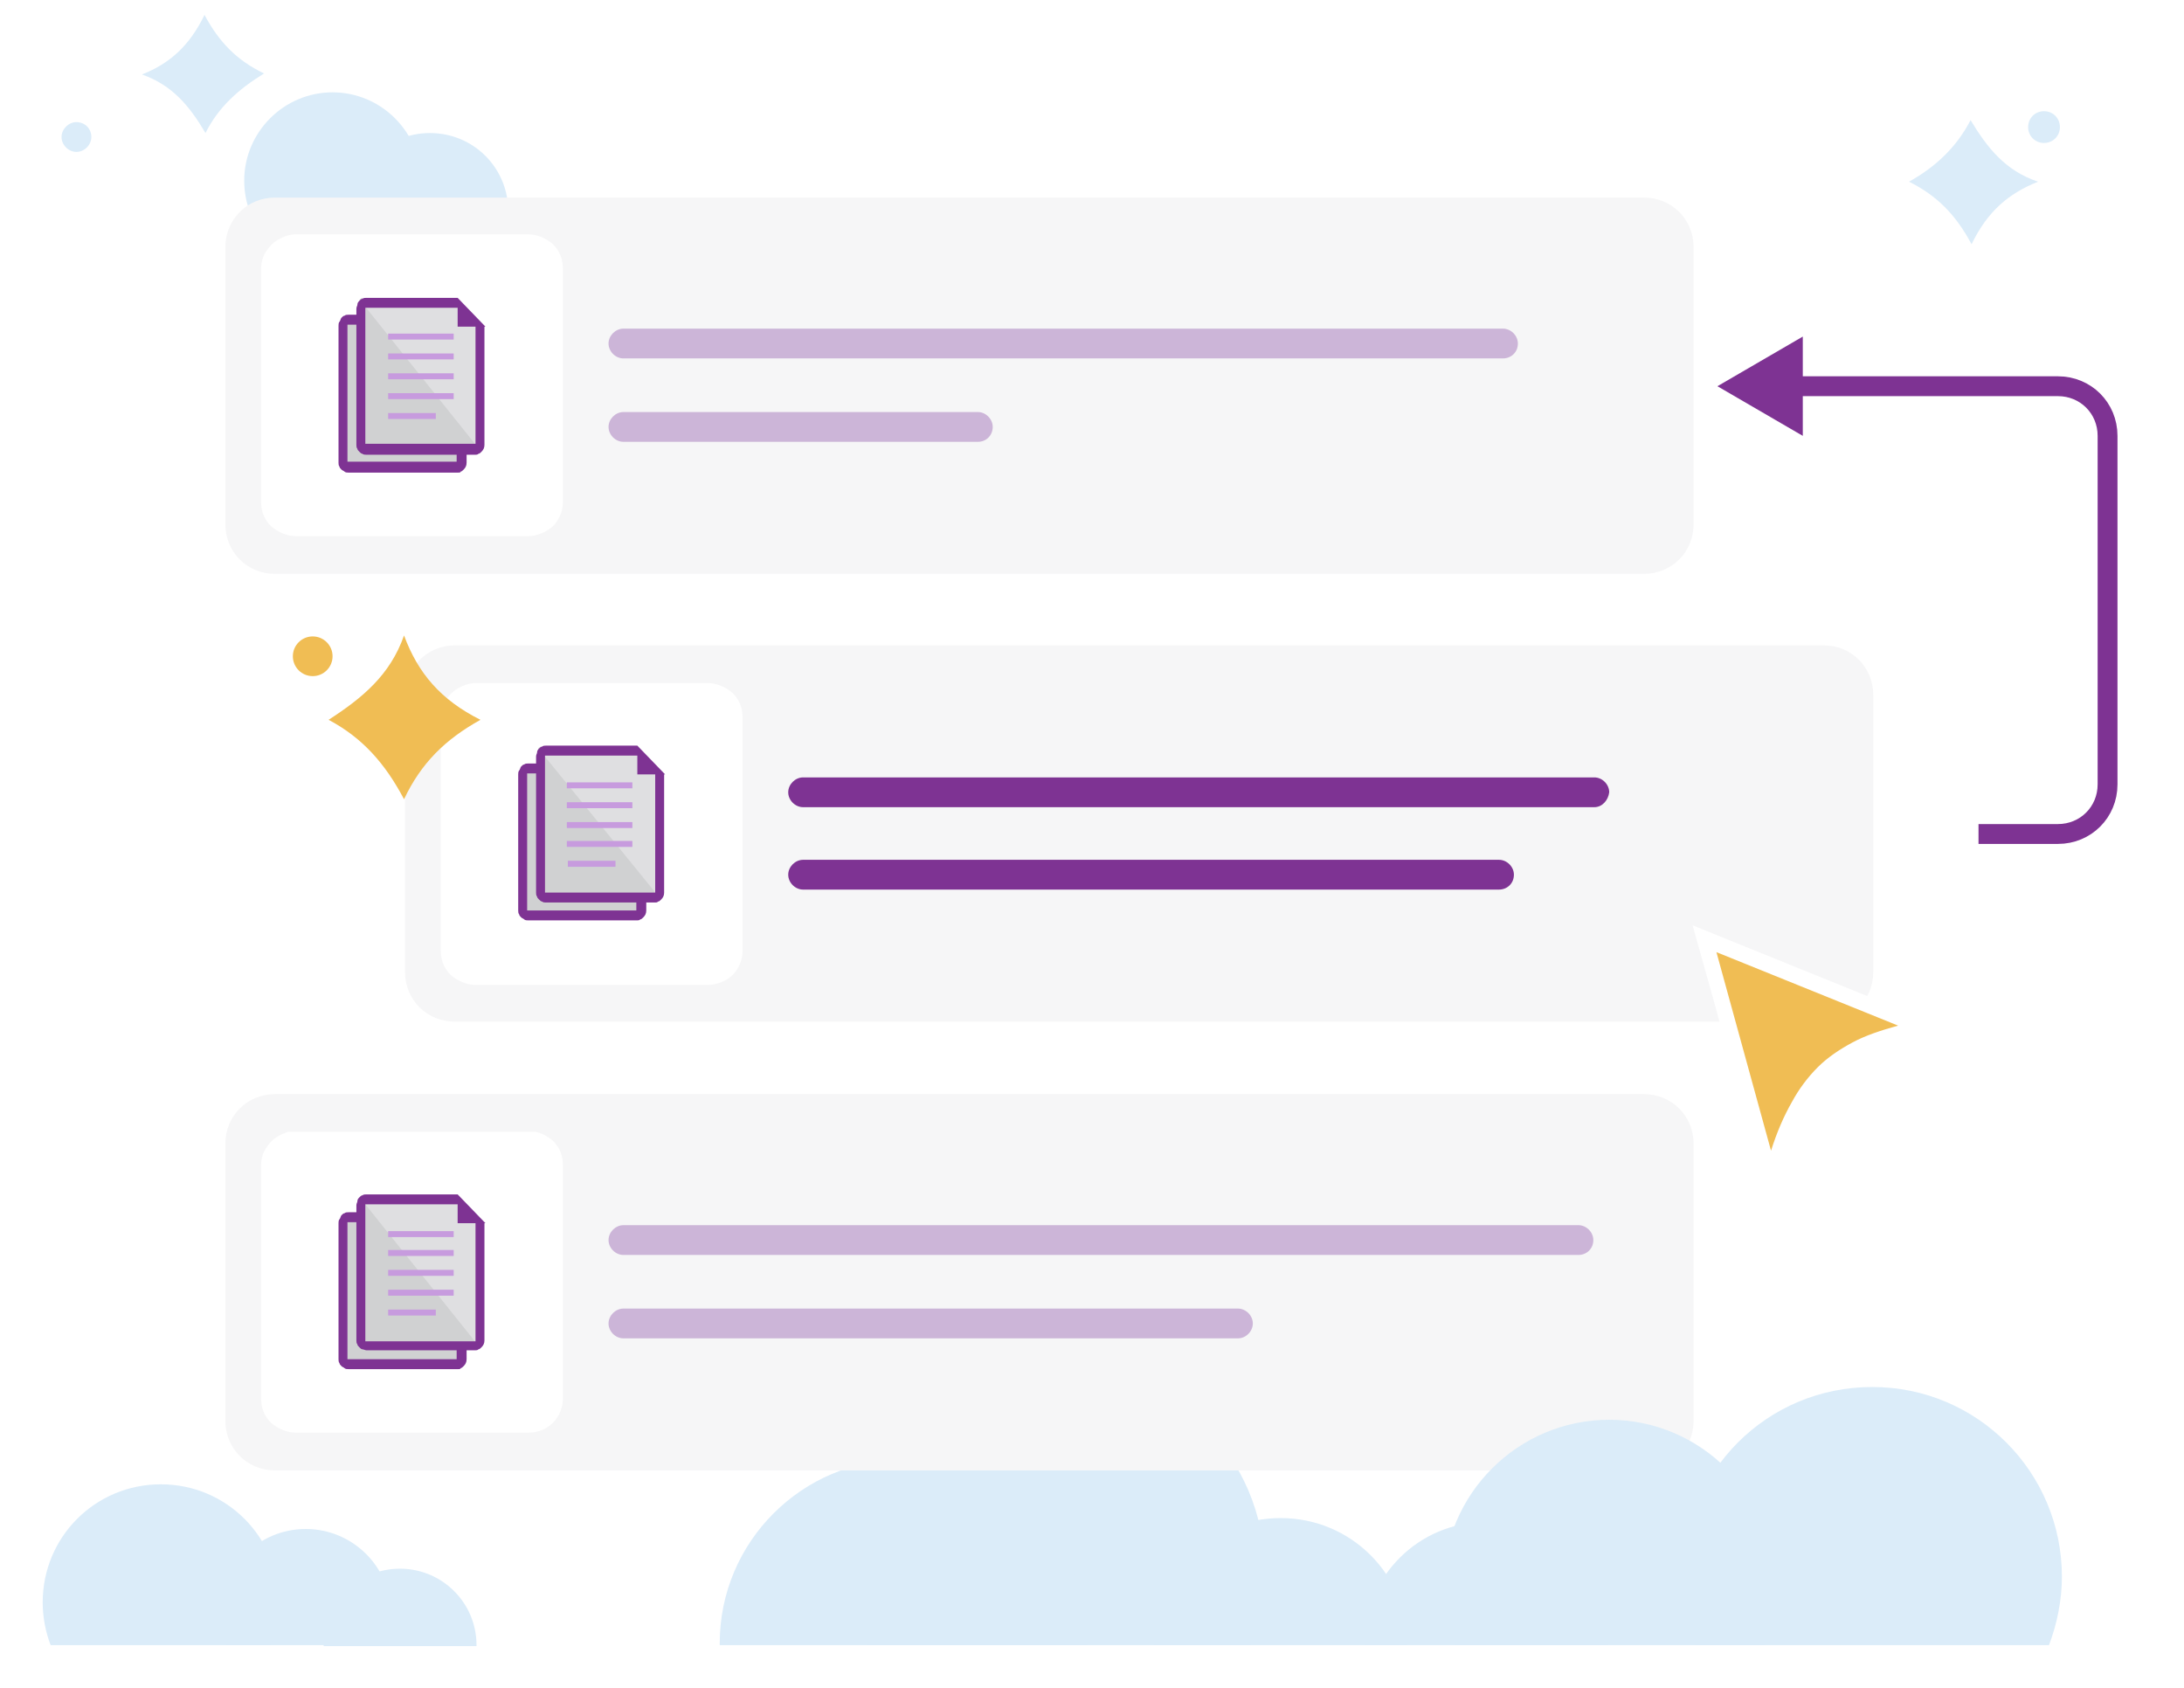 <?xml version="1.0" encoding="utf-8"?>
<!-- Generator: Adobe Illustrator 26.5.0, SVG Export Plug-In . SVG Version: 6.00 Build 0)  -->
<svg version="1.1" id="Layer_1" xmlns="http://www.w3.org/2000/svg" xmlns:xlink="http://www.w3.org/1999/xlink" x="0px" y="0px"
	 viewBox="0 0 220 170" style="enable-background:new 0 0 220 170;" xml:space="preserve">
<style type="text/css">
	.st0{fill:#FFFFFF;}
	.st1{fill:#DBECF9;}
	.st2{fill:#F6F6F7;}
	.st3{fill:#7E3393;}
	.st4{clip-path:url(#SVGID_00000021823165341010832200000001857402439480462010_);}
	.st5{fill:#D0D1D2;}
	.st6{fill:#DFDFE1;}
	.st7{fill:#C79BDE;}
	.st8{fill:#CCB5D8;}
	.st9{clip-path:url(#SVGID_00000037690447192009420270000001935790928712047755_);}
	.st10{clip-path:url(#SVGID_00000142175645796125378130000011908654410287026356_);}
	.st11{fill:#F0BD54;}
	.st12{fill:none;stroke:#7E3393;stroke-width:2;stroke-miterlimit:10;}
</style>
<rect y="0" class="st0" width="220" height="170"/>
<path class="st1" d="M87.4,165.7c-0.9-2.3-1.4-4.8-1.4-7.5c0-11.4,9.3-20.7,20.7-20.7s20.7,9.3,20.7,20.7c0,2.6-0.5,5.2-1.4,7.5
	H87.4L87.4,165.7z"/>
<path class="st1" d="M72.5,165.7c0-0.1,0-0.1,0-0.2c0-10.2,8.3-18.5,18.5-18.5s18.5,8.3,18.5,18.5c0,0.1,0,0.1,0,0.2H72.5z"/>
<g>
	<path class="st1" d="M25.2,21.4c-0.4-1-0.6-2.1-0.6-3.2c0-4.9,4-8.9,8.9-8.9c4.9,0,8.9,4,8.9,8.9c0,1.1-0.2,2.2-0.6,3.2H25.2
		L25.2,21.4z"/>
	<path class="st1" d="M35.4,21.4C35.4,21.4,35.4,21.3,35.4,21.4c0-4.4,3.5-8,7.9-8c4.4,0,7.9,3.5,7.9,7.9c0,0,0,0,0,0.1H35.4z"/>
	<path class="st1" d="M20.7,13.4c-1.6-2.7-3.3-4.8-6.4-5.9c2.8-1.1,4.8-2.9,6.3-6c1.5,2.8,3.3,4.6,6,5.9C24,9,22,10.8,20.7,13.4
		L20.7,13.4z"/>
	<path class="st1" d="M7.7,12.3c-0.8,0-1.5,0.7-1.5,1.5c0,0.8,0.7,1.5,1.5,1.5s1.5-0.7,1.5-1.5C9.2,12.9,8.5,12.3,7.7,12.3z"/>
</g>
<g>
	<path class="st1" d="M22.8,165.7c-0.4-1-0.6-2-0.6-3.1c0-4.7,3.8-8.6,8.6-8.6c4.7,0,8.6,3.8,8.6,8.6c0,1.1-0.2,2.1-0.6,3.1H22.8
		L22.8,165.7z"/>
	<path class="st1" d="M32.6,165.7C32.6,165.6,32.6,165.6,32.6,165.7c0-4.3,3.4-7.7,7.7-7.7c4.2,0,7.7,3.4,7.7,7.7c0,0,0,0,0,0.1
		H32.6z"/>
	<path class="st1" d="M5.1,165.7c-0.5-1.3-0.8-2.8-0.8-4.3c0-6.6,5.3-11.9,11.9-11.9c6.6,0,11.9,5.3,11.9,11.9c0,1.5-0.3,3-0.8,4.3
		H5.1z"/>
</g>
<g>
	<path class="st1" d="M198.5,12.1c1.7,2.8,3.5,5.1,6.8,6.2c-3,1.2-5.1,3-6.7,6.3c-1.6-3-3.5-4.9-6.3-6.3
		C195,16.8,197.1,14.8,198.5,12.1L198.5,12.1z"/>
	<path class="st1" d="M205.9,14.4c0.9,0,1.6-0.7,1.6-1.6s-0.7-1.6-1.6-1.6c-0.9,0-1.6,0.7-1.6,1.6S205,14.4,205.9,14.4z"/>
</g>
<g>
	<path class="st2" d="M45.8,65h137.9c2.8,0,5,2.2,5,5v27.9c0,2.8-2.2,5-5,5H45.8c-2.8,0-5-2.2-5-5V70C40.8,67.3,43,65,45.8,65z"/>
	<g>
		<path class="st3" d="M160.6,81.3H80.9c-0.8,0-1.5-0.7-1.5-1.5l0,0c0-0.8,0.7-1.5,1.5-1.5h79.7c0.8,0,1.5,0.7,1.5,1.5l0,0
			C162,80.6,161.4,81.3,160.6,81.3z"/>
		<path class="st3" d="M151,89.6H80.9c-0.8,0-1.5-0.7-1.5-1.5v0c0-0.8,0.7-1.5,1.5-1.5H151c0.8,0,1.5,0.7,1.5,1.5v0
			C152.5,89,151.8,89.6,151,89.6z"/>
	</g>
	<g>
		<defs>
			<rect id="SVGID_1_" x="44.4" y="68.8" width="30.4" height="30.4"/>
		</defs>
		<clipPath id="SVGID_00000122000897120165566510000005332915590412457363_">
			<use xlink:href="#SVGID_1_"  style="overflow:visible;"/>
		</clipPath>
		<g style="clip-path:url(#SVGID_00000122000897120165566510000005332915590412457363_);">
			<path class="st0" d="M71.3,99.2H47.9c-0.9,0-1.8-0.4-2.5-1c-0.7-0.7-1-1.5-1-2.5V72.3c0-0.7,0.2-1.4,0.6-1.9
				c0.4-0.6,0.9-1,1.6-1.3c0.4-0.2,0.9-0.3,1.3-0.3h23.4c0.9,0,1.8,0.4,2.5,1c0.7,0.7,1,1.5,1,2.5v23.5c0,0.9-0.4,1.8-1,2.4
				S72.2,99.2,71.3,99.2L71.3,99.2z"/>
			<path class="st5" d="M62.7,77.5h-9.3c-0.1,0-0.1,0-0.2,0c-0.1,0-0.1,0.1-0.2,0.1c0,0-0.1,0.1-0.1,0.2c0,0.1,0,0.1,0,0.2v13.7
				c0,0.1,0,0.1,0,0.2c0,0.1,0.1,0.1,0.1,0.2c0.1,0.1,0.2,0.2,0.4,0.2h11c0.1,0,0.1,0,0.2,0c0.1,0,0.1-0.1,0.2-0.1
				C65,92,65,91.8,65,91.7V79.8L62.7,77.5z"/>
			<path class="st3" d="M64.2,92.7h-11c-0.1,0-0.3,0-0.4-0.1s-0.2-0.1-0.3-0.2l0,0c-0.1-0.1-0.2-0.2-0.2-0.3
				c-0.1-0.1-0.1-0.3-0.1-0.4V78c0-0.1,0-0.3,0.1-0.4c0.1-0.1,0.1-0.3,0.2-0.4c0.1-0.1,0.2-0.2,0.3-0.2c0.1-0.1,0.3-0.1,0.4-0.1h9.2
				v1h-9.3c0,0,0,0,0,0c0,0,0,0,0,0c0,0,0,0,0,0.1v13.7c0,0,0,0,0,0c0,0,0,0,0,0h11c0,0,0,0,0,0c0,0,0,0,0,0V79.8h1v11.9
				c0,0.3-0.1,0.5-0.3,0.7l0,0c-0.1,0.1-0.2,0.2-0.3,0.2C64.4,92.7,64.3,92.7,64.2,92.7z"/>
			<path class="st6" d="M64.2,75.7H55c-0.1,0-0.1,0-0.2,0c-0.1,0-0.1,0.1-0.2,0.1c0,0-0.1,0.1-0.1,0.2c0,0.1,0,0.1,0,0.2v13.7
				c0,0.1,0,0.1,0,0.2c0,0.1,0.1,0.1,0.1,0.2c0.1,0.1,0.2,0.2,0.4,0.2h11c0.1,0,0.1,0,0.2,0c0.1,0,0.1-0.1,0.2-0.1
				c0.1-0.1,0.2-0.2,0.2-0.4V78L64.2,75.7z"/>
			<path class="st5" d="M54.4,75.6c-0.1,0,0.2-0.4,0.1-0.4c-0.1,0-0.1,0.1-0.2,0.1c0,0-0.1,0.1-0.1,0.2c0,0.1,0,0.1,0,0.2v13.7
				c0,0.1,0,0.1,0,0.2c0,0.1,0.1,0.1,0.1,0.2c0.1,0.1,0.2,0.2,0.4,0.2L66.1,90"/>
			<path class="st3" d="M67,78l-2.8-2.9h-9.2c-0.1,0-0.3,0-0.4,0.1c-0.1,0-0.2,0.1-0.3,0.2c-0.1,0.1-0.2,0.2-0.2,0.4
				c0,0.1-0.1,0.2-0.1,0.4v13.7c0,0.1,0,0.3,0.1,0.4c0,0.1,0.1,0.2,0.2,0.3l0,0c0.1,0.1,0.2,0.2,0.3,0.2c0.1,0.1,0.3,0.1,0.4,0.1h11
				c0.1,0,0.2,0,0.3-0.1c0.1,0,0.2-0.1,0.3-0.2l0,0c0.2-0.2,0.3-0.4,0.3-0.7V78z M66,89.9C66,89.9,66,89.9,66,89.9l-11.1,0
				c0,0,0,0,0,0c0,0,0,0,0,0V76.2c0,0,0,0,0-0.1c0,0,0,0,0,0s0,0,0,0h9.3v1.9H66L66,89.9C66,89.9,66,89.9,66,89.9z"/>
			<path class="st7" d="M63.7,78.8h-6.6v0.6h6.6V78.8z"/>
			<path class="st7" d="M63.7,80.8h-6.6v0.6h6.6V80.8z"/>
			<path class="st7" d="M63.7,82.8h-6.6v0.6h6.6V82.8z"/>
			<path class="st7" d="M63.7,84.7h-6.6v0.6h6.6V84.7z"/>
			<path class="st7" d="M62,86.7h-4.8v0.6H62V86.7z"/>
		</g>
	</g>
</g>
<path class="st2" d="M27.7,110.2h137.9c2.8,0,5,2.2,5,5v27.9c0,2.8-2.2,5-5,5H27.7c-2.8,0-5-2.2-5-5v-27.9
	C22.7,112.4,24.9,110.2,27.7,110.2z"/>
<g>
	<path class="st8" d="M159,126.4H62.8c-0.8,0-1.5-0.7-1.5-1.5v0c0-0.8,0.7-1.5,1.5-1.5H159c0.8,0,1.5,0.7,1.5,1.5v0
		C160.5,125.8,159.8,126.4,159,126.4z"/>
	<path class="st8" d="M124.7,134.8H62.8c-0.8,0-1.5-0.7-1.5-1.5v0c0-0.8,0.7-1.5,1.5-1.5h61.9c0.8,0,1.5,0.7,1.5,1.5v0
		C126.2,134.1,125.5,134.8,124.7,134.8z"/>
</g>
<g>
	<defs>
		<rect id="SVGID_00000016772027527439071570000008550079401027259815_" x="26.3" y="114" width="30.4" height="30.4"/>
	</defs>
	<clipPath id="SVGID_00000147940458885494856520000006781195049657256624_">
		<use xlink:href="#SVGID_00000016772027527439071570000008550079401027259815_"  style="overflow:visible;"/>
	</clipPath>
	<g style="clip-path:url(#SVGID_00000147940458885494856520000006781195049657256624_);">
		<path class="st0" d="M53.2,144.3H29.8c-0.9,0-1.8-0.4-2.5-1c-0.7-0.7-1-1.5-1-2.5v-23.4c0-0.7,0.2-1.4,0.6-1.9
			c0.4-0.6,0.9-1,1.6-1.3c0.4-0.2,0.9-0.3,1.3-0.3h23.4c0.9,0,1.8,0.4,2.5,1c0.7,0.7,1,1.5,1,2.5v23.5c0,0.9-0.4,1.8-1,2.4
			C55,144,54.1,144.3,53.2,144.3L53.2,144.3z"/>
		<path class="st5" d="M44.7,122.6h-9.3c-0.1,0-0.1,0-0.2,0c-0.1,0-0.1,0.1-0.2,0.1c0,0-0.1,0.1-0.1,0.2c0,0.1,0,0.1,0,0.2v13.7
			c0,0.1,0,0.1,0,0.2c0,0.1,0.1,0.1,0.1,0.2c0.1,0.1,0.2,0.2,0.4,0.2h11c0.1,0,0.1,0,0.2,0c0.1,0,0.1-0.1,0.2-0.1
			c0.1-0.1,0.2-0.2,0.2-0.4v-11.9L44.7,122.6z"/>
		<path class="st3" d="M46.1,137.9h-11c-0.1,0-0.3,0-0.4-0.1s-0.2-0.1-0.3-0.2l0,0c-0.1-0.1-0.2-0.2-0.2-0.3
			c-0.1-0.1-0.1-0.3-0.1-0.4v-13.7c0-0.1,0-0.3,0.1-0.4c0.1-0.1,0.1-0.3,0.2-0.4c0.1-0.1,0.2-0.2,0.3-0.2c0.1-0.1,0.3-0.1,0.4-0.1
			h9.2v1h-9.3c0,0,0,0,0,0c0,0,0,0,0,0c0,0,0,0,0,0.1v13.7c0,0,0,0,0,0s0,0,0,0h11c0,0,0,0,0,0c0,0,0,0,0,0V125h1v11.9
			c0,0.3-0.1,0.5-0.3,0.7l0,0c-0.1,0.1-0.2,0.2-0.3,0.2C46.4,137.9,46.3,137.9,46.1,137.9z"/>
		<path class="st6" d="M46.2,120.8h-9.3c-0.1,0-0.1,0-0.2,0c-0.1,0-0.1,0.1-0.2,0.1c0,0-0.1,0.1-0.1,0.2c0,0.1,0,0.1,0,0.2v13.7
			c0,0.1,0,0.1,0,0.2c0,0.1,0.1,0.1,0.1,0.2c0.1,0.1,0.2,0.2,0.4,0.2h11c0.1,0,0.1,0,0.2,0c0.1,0,0.1-0.1,0.2-0.1
			c0.1-0.1,0.2-0.2,0.2-0.4v-11.9L46.2,120.8z"/>
		<path class="st5" d="M36.4,120.8c-0.1,0,0.2-0.4,0.1-0.4c-0.1,0-0.1,0.1-0.2,0.1c0,0-0.1,0.1-0.1,0.2c0,0.1,0,0.1,0,0.2v13.7
			c0,0.1,0,0.1,0,0.2c0,0.1,0.1,0.1,0.1,0.2c0.1,0.1,0.2,0.2,0.4,0.2l11.3,0.1"/>
		<path class="st3" d="M48.9,123.2l-2.8-2.9h-9.2c-0.1,0-0.3,0-0.4,0.1c-0.1,0-0.2,0.1-0.3,0.2c-0.1,0.1-0.2,0.2-0.2,0.4
			c0,0.1-0.1,0.2-0.1,0.4V135c0,0.1,0,0.3,0.1,0.4c0,0.1,0.1,0.2,0.2,0.3l0,0c0.1,0.1,0.2,0.2,0.3,0.2s0.3,0.1,0.4,0.1h11
			c0.1,0,0.2,0,0.3-0.1c0.1,0,0.2-0.1,0.3-0.2l0,0c0.2-0.2,0.3-0.4,0.3-0.7V123.2z M47.9,135.1C47.9,135.1,47.9,135.1,47.9,135.1
			l-11.1,0c0,0,0,0,0,0c0,0,0,0,0,0v-13.7c0,0,0,0,0-0.1c0,0,0,0,0,0s0,0,0,0h9.3v1.9h1.8L47.9,135.1
			C47.9,135.1,47.9,135.1,47.9,135.1z"/>
		<path class="st7" d="M45.7,124h-6.6v0.6h6.6V124z"/>
		<path class="st7" d="M45.7,125.9h-6.6v0.6h6.6V125.9z"/>
		<path class="st7" d="M45.7,127.9h-6.6v0.6h6.6V127.9z"/>
		<path class="st7" d="M45.7,129.9h-6.6v0.6h6.6V129.9z"/>
		<path class="st7" d="M43.9,131.9h-4.8v0.6h4.8V131.9z"/>
	</g>
</g>
<path class="st2" d="M27.7,19.9h137.9c2.8,0,5,2.2,5,5v27.9c0,2.8-2.2,5-5,5H27.7c-2.8,0-5-2.2-5-5V24.9
	C22.7,22.1,24.9,19.9,27.7,19.9z"/>
<g>
	<path class="st8" d="M151.4,36.1H62.8c-0.8,0-1.5-0.7-1.5-1.5v0c0-0.8,0.7-1.5,1.5-1.5h88.6c0.8,0,1.5,0.7,1.5,1.5v0
		C152.9,35.5,152.2,36.1,151.4,36.1z"/>
	<path class="st8" d="M98.5,44.5H62.8c-0.8,0-1.5-0.7-1.5-1.5v0c0-0.8,0.7-1.5,1.5-1.5h35.7c0.8,0,1.5,0.7,1.5,1.5v0
		C100,43.8,99.4,44.5,98.5,44.5z"/>
</g>
<g>
	<defs>
		<rect id="SVGID_00000107552608756624671420000002922212097695784860_" x="26.3" y="23.6" width="30.4" height="30.4"/>
	</defs>
	<clipPath id="SVGID_00000142889594589279132970000011193711100837252252_">
		<use xlink:href="#SVGID_00000107552608756624671420000002922212097695784860_"  style="overflow:visible;"/>
	</clipPath>
	<g style="clip-path:url(#SVGID_00000142889594589279132970000011193711100837252252_);">
		<path class="st0" d="M53.2,54H29.8c-0.9,0-1.8-0.4-2.5-1c-0.7-0.7-1-1.5-1-2.5V27.1c0-0.7,0.2-1.4,0.6-1.9c0.4-0.6,0.9-1,1.6-1.3
			c0.4-0.2,0.9-0.3,1.3-0.3h23.4c0.9,0,1.8,0.4,2.5,1c0.7,0.7,1,1.5,1,2.5v23.5c0,0.9-0.4,1.8-1,2.4C55,53.6,54.1,54,53.2,54
			L53.2,54z"/>
		<path class="st5" d="M44.7,32.3h-9.3c-0.1,0-0.1,0-0.2,0c-0.1,0-0.1,0.1-0.2,0.1c0,0-0.1,0.1-0.1,0.2c0,0.1,0,0.1,0,0.2v13.7
			c0,0.1,0,0.1,0,0.2c0,0.1,0.1,0.1,0.1,0.2c0.1,0.1,0.2,0.2,0.4,0.2h11c0.1,0,0.1,0,0.2,0c0.1,0,0.1-0.1,0.2-0.1
			c0.1-0.1,0.2-0.2,0.2-0.4V34.6L44.7,32.3z"/>
		<path class="st3" d="M46.1,47.6h-11c-0.1,0-0.3,0-0.4-0.1s-0.2-0.1-0.3-0.2l0,0c-0.1-0.1-0.2-0.2-0.2-0.3
			c-0.1-0.1-0.1-0.3-0.1-0.4V32.8c0-0.1,0-0.3,0.1-0.4c0.1-0.1,0.1-0.3,0.2-0.4c0.1-0.1,0.2-0.2,0.3-0.2c0.1-0.1,0.3-0.1,0.4-0.1
			h9.2v1h-9.3c0,0,0,0,0,0c0,0,0,0,0,0c0,0,0,0,0,0.1v13.7c0,0,0,0,0,0c0,0,0,0,0,0h11c0,0,0,0,0,0c0,0,0,0,0,0V34.7h1v11.9
			c0,0.3-0.1,0.5-0.3,0.7l0,0c-0.1,0.1-0.2,0.2-0.3,0.2C46.4,47.6,46.3,47.6,46.1,47.6z"/>
		<path class="st6" d="M46.2,30.5h-9.3c-0.1,0-0.1,0-0.2,0c-0.1,0-0.1,0.1-0.2,0.1c0,0-0.1,0.1-0.1,0.2c0,0.1,0,0.1,0,0.2v13.7
			c0,0.1,0,0.1,0,0.2c0,0.1,0.1,0.1,0.1,0.2c0.1,0.1,0.2,0.2,0.4,0.2h11c0.1,0,0.1,0,0.2,0c0.1,0,0.1-0.1,0.2-0.1
			c0.1-0.1,0.2-0.2,0.2-0.4V32.8L46.2,30.5z"/>
		<path class="st5" d="M36.4,30.4c-0.1,0,0.2-0.4,0.1-0.4c-0.1,0-0.1,0.1-0.2,0.1c0,0-0.1,0.1-0.1,0.2c0,0.1,0,0.1,0,0.2v13.7
			c0,0.1,0,0.1,0,0.2c0,0.1,0.1,0.1,0.1,0.2c0.1,0.1,0.2,0.2,0.4,0.2l11.3,0.1"/>
		<path class="st3" d="M48.9,32.9L46.1,30h-9.2c-0.1,0-0.3,0-0.4,0.1c-0.1,0-0.2,0.1-0.3,0.2c-0.1,0.1-0.2,0.2-0.2,0.4
			c0,0.1-0.1,0.2-0.1,0.4v13.7c0,0.1,0,0.3,0.1,0.4c0,0.1,0.1,0.2,0.2,0.3l0,0c0.1,0.1,0.2,0.2,0.3,0.2c0.1,0.1,0.3,0.1,0.4,0.1h11
			c0.1,0,0.2,0,0.3-0.1c0.1,0,0.2-0.1,0.3-0.2l0,0c0.2-0.2,0.3-0.4,0.3-0.7V32.9z M47.9,44.7C47.9,44.8,47.9,44.8,47.9,44.7l-11.1,0
			c0,0,0,0,0,0c0,0,0,0,0,0V31.1c0,0,0,0,0-0.1c0,0,0,0,0,0s0,0,0,0h9.3v1.9h1.8L47.9,44.7C47.9,44.7,47.9,44.7,47.9,44.7z"/>
		<path class="st7" d="M45.7,33.6h-6.6v0.6h6.6V33.6z"/>
		<path class="st7" d="M45.7,35.6h-6.6v0.6h6.6V35.6z"/>
		<path class="st7" d="M45.7,37.6h-6.6v0.6h6.6V37.6z"/>
		<path class="st7" d="M45.7,39.6h-6.6v0.6h6.6V39.6z"/>
		<path class="st7" d="M43.9,41.6h-4.8v0.6h4.8V41.6z"/>
	</g>
</g>
<g>
	<path class="st11" d="M171.9,95.5l6.2,22.4l3.4-7.5l4-3.9l7.5-3l-20.6-8.9L171.9,95.5z"/>
	<path class="st0" d="M178.4,115.9l-5.5-20l18.3,7.4c-1.8,0.5-3.3,1-4.6,1.7c-1.3,0.7-2.5,1.5-3.5,2.5c-1,1-1.9,2.2-2.6,3.5
		C179.7,112.4,179,114,178.4,115.9z M170.5,93.2l2.3,8.2l2,7.4l3.5,12.6l0.7-2.6c0.3-1.2,0.7-2.2,1-3.2c0.3-1,0.7-1.9,1.1-2.7
		c0.4-0.8,0.8-1.6,1.2-2.2c0.4-0.7,0.9-1.3,1.4-1.8c0.6-0.6,1.2-1.1,1.9-1.6c0.7-0.5,1.4-0.9,2.3-1.3c0.8-0.4,1.7-0.7,2.7-1
		c1-0.3,2.1-0.6,3.2-0.8l2.7-0.5l-5.5-2.2L170.5,93.2"/>
</g>
<path class="st1" d="M141.8,165.7c0-7.1-5.7-12.8-12.8-12.8c-7.1,0-12.8,5.7-12.8,12.8"/>
<path class="st1" d="M177.7,165.7c0.7-1.9,1.1-3.9,1.1-6c0-9.2-7.5-16.7-16.7-16.7c-9.2,0-16.7,7.5-16.7,16.7c0,2.1,0.4,4.2,1.1,6
	H177.7L177.7,165.7z"/>
<path class="st1" d="M162,165.7c0,0,0-0.1,0-0.1c0-6.8-5.5-12.3-12.3-12.3c-6.8,0-12.3,5.5-12.3,12.3c0,0,0,0.1,0,0.1H162z"/>
<path class="st1" d="M206.4,165.7c0.8-2.1,1.3-4.5,1.3-6.9c0-10.5-8.5-19.1-19.1-19.1s-19.1,8.5-19.1,19.1c0,2.4,0.5,4.7,1.3,6.9
	H206.4z"/>
<path class="st12" d="M179.7,38.9h27.6c2.8,0,5,2.2,5,5V79c0,2.8-2.2,5-5,5h-8"/>
<polygon class="st3" points="173,38.9 181.6,43.9 181.6,33.9 "/>
<g>
	<path class="st11" d="M33.1,72.5c3.4-2.2,6.2-4.5,7.6-8.5c1.4,3.8,3.7,6.5,7.7,8.5c-3.6,2-6,4.4-7.7,8
		C38.8,76.9,36.5,74.3,33.1,72.5L33.1,72.5z"/>
	<circle class="st11" cx="31.5" cy="66.1" r="2"/>
</g>
</svg>
